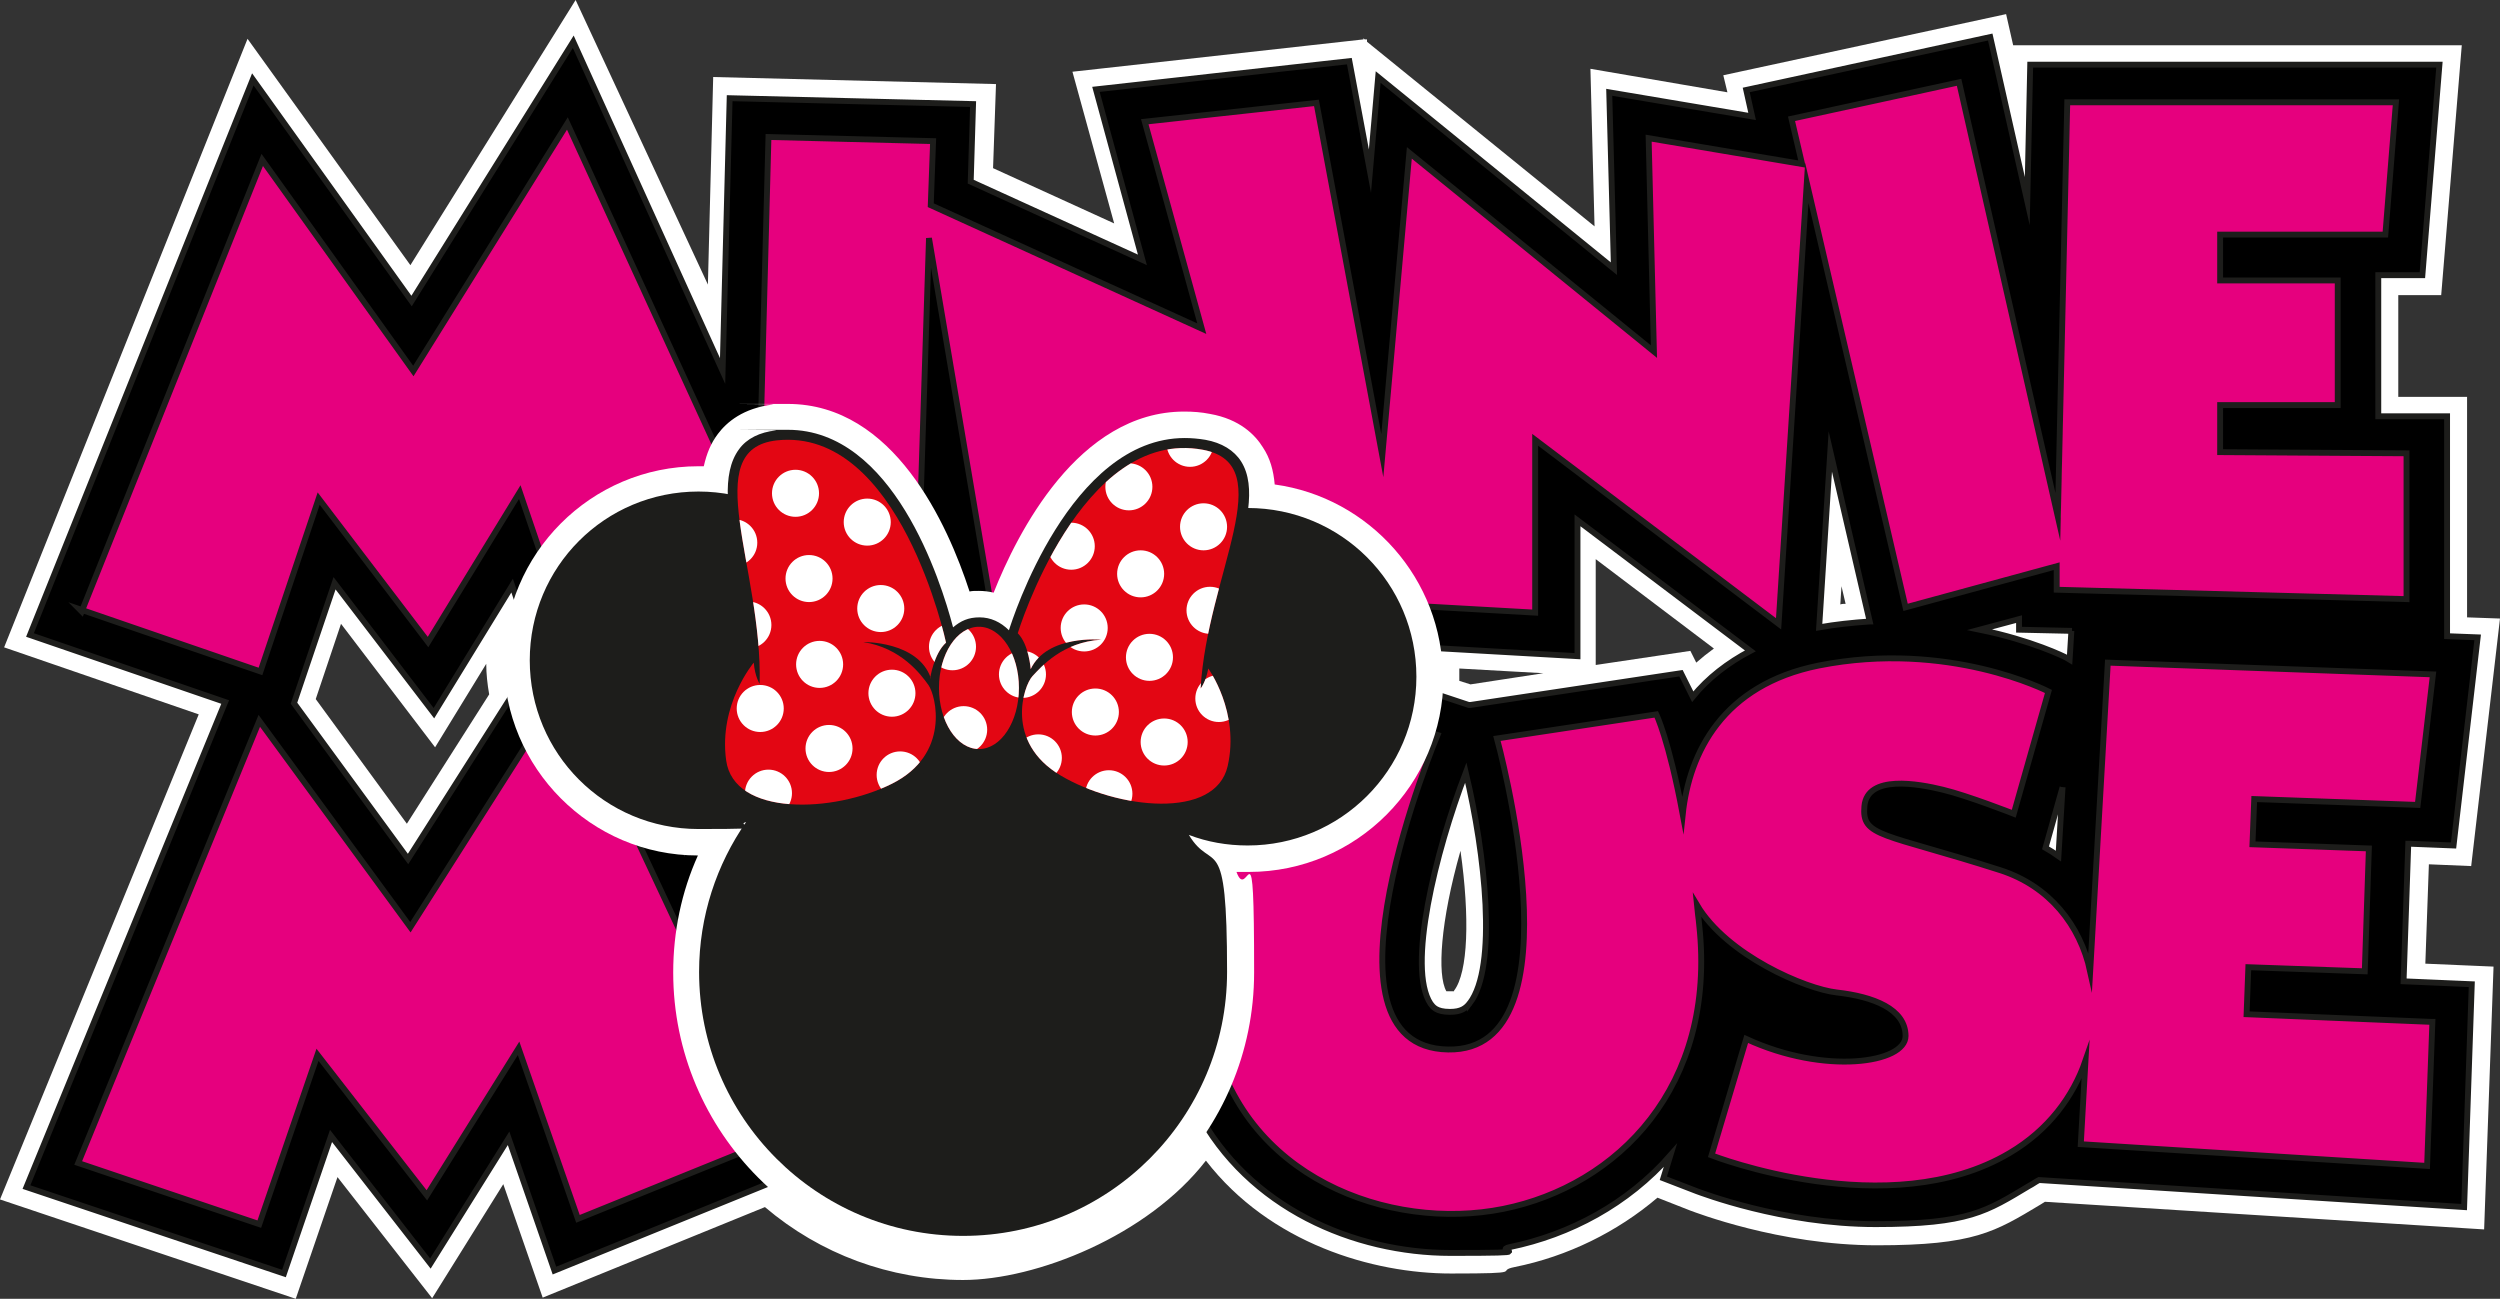 <svg viewBox="0 0 425.2 220.9" xmlns:xlink="http://www.w3.org/1999/xlink" version="1.1" xmlns="http://www.w3.org/2000/svg">
  
  <rect x="0" y="0" width="425.2" height="220.9" fill="#333333" stroke="none"/>
  
  <defs>
    <style>
      .st0 {
        fill: #1d1d1b;
      }

      .st1 {
        fill: #fff;
      }

      .st2 {
        fill: #ffed00;
      }

      .st3 {
        fill: none;
      }

      .st4 {
        fill: #e30613;
      }

      .st5 {
        clip-path: url(#clippath-1);
      }

      .st6 {
        stroke: #1d1d1b;
        stroke-miterlimit: 10;
      }

      .st6, .st7 {
        mix-blend-mode: darken;
      }

      .st8 {
        isolation: isolate;
      }

      .st9 {
        fill: #e6007e;
      }

      .st10 {
        clip-path: url(#clippath-2);
      }

      .st11 {
        clip-path: url(#clippath);
      }
    </style>
    <clipPath id="clippath">
      <path d="M158.2,115.4s.6-4.2,2.7-6.1c0,0-7.8-36.7-28.8-34.4-13.4,1.5-2.4,21.6-2.9,41.4,0,0-.8-1.2-1-3.6,0,0-6,7.1-4.7,16.6,1.3,9.6,18.2,9,28.2,4s7.5-15,6.2-16.8-4.6-6.3-11.1-7.3c0,0,9.3-.2,11.5,6.1Z" class="st3"></path>
    </clipPath>
    <clipPath id="clippath-1">
      <path d="M175.3,113.8s-.3-4.2-2.2-6.1c0,0,10.7-35.1,31.5-31.2,13.3,2.5.7,21.2-.4,40.6,0,0,.9-1.1,1.3-3.4,0,0,5.4,7.4,3.3,16.6-2.1,9.2-18.8,7.3-28.4,1.6-9.6-5.7-6.3-15.3-4.8-16.9s5.1-5.8,11.7-6.2c0,0-9.2-.9-12,5Z" class="st3"></path>
    </clipPath>
    <clipPath id="clippath-2">
      <ellipse ry="10.4" rx="6.8" cy="117" cx="166.5" class="st3"></ellipse>
    </clipPath>
  </defs>
  <g class="st8">
    <g id="Capa_1">
      <g>
        <path d="M413.1,147l7.2.3,4.9-42.1-5.6-.2v-37.5h-11.7v-17.3h7.3l3.5-42.5h-76.3l-1.2-5.3-48.1,10.4.7,2.9-23.3-4,.7,26.8-38.7-31.4v-.4c0,0-.4,0-.4,0l-.2-.2v.2s-49.5,5.5-49.5,5.5l7.1,25.8-20.6-9.4.5-14.3-48.1-1.2-.9,35.3L97.9,0l-28.1,45.1L42.1,6.6.7,110.1l33.1,11.4L0,204l50.3,16.9,7.1-20.7,16.1,20.6,12.1-19.4,6.7,19.3,37.8-15.4c9.4,8,21.3,12.4,33.7,12.4s31.4-7.5,41.3-20.3c10.9,14.1,28.4,19.2,41.7,19.2s7.3-.4,10.8-1.1c9-1.8,17.5-6,24.3-11.8l5.6,2.2c.6.2,15.1,5.9,31.7,5.9s20.1-2.3,27.8-6.9c.3-.2.5-.3.8-.5l74.7,4.7,1.6-44.7-11.6-.5.6-16.8ZM247.3,168.6s-.2,0-.7,0c-.3,0-.5,0-.6,0-1.6-2.8-1-11.9,2.4-23.9,1.6,11.3,1.3,20.7-1.1,23.8,0,0,0,0,0,0s0,0,0,0ZM248.2,113.7l14.3.8-12.4,1.9-1.9-.6c0-.2,0-.4,0-.6,0-.5,0-1,0-1.5ZM271.4,95.1l20.1,15.2c-1.1.8-2.1,1.6-3,2.4l-1-2-16.1,2.4v-18.1ZM313,102.8l.2-3.1.7,3c-.3,0-.6,0-.9.1ZM83.2,118.1l-14,22-15.5-21.2,4.3-12.8,16,21,8.7-14.2c0,1.7.2,3.5.5,5.2Z" class="st1"></path>
        <g>
          <g>
            <path d="M162.4,144.6c-7.6,0-13.7,8-13.7,17.8s6.1,17.8,13.7,17.8,13.7-8,13.7-17.8-6.1-17.8-13.7-17.8ZM162.4,173.5c-3.3,0-7-4.6-7-11.1s3.7-11.1,7-11.1,7,4.6,7,11.1-3.7,11.1-7,11.1Z"></path>
            <g>
              <polygon points="54.5 85.2 73.2 109.5 88.8 84 98.9 113.7 128.8 101.3 128.6 109.5 156.1 109.8 158.3 40.7 169.9 109.3 197 103.1 190.1 75.3 234.1 92 233.1 102.9 261.4 104.5 261.4 75.1 302.8 106.3 307.6 31.3 324.4 103.6 350.2 96.5 350.1 100.6 409.6 102.2 409.6 77.4 377.9 77.1 377.9 69.1 397.9 69.1 397.9 47.9 377.9 47.9 377.9 40.1 406 40.1 407.8 17.6 351.9 17.6 350.4 88.1 333.6 14.2 305.1 20.4 306.8 28 280.7 23.6 281.6 59.9 240 26.1 235.4 77.6 224.2 17.6 195 20.8 204.6 56 158.5 34.9 158.9 24 130.8 23.3 129 91.7 96.6 21.1 70.4 63.1 44.6 27.2 13.9 104 44.6 114.6 54.5 85.2" class="st2"></polygon>
              <path d="M382.6,164.5l19.8.7.7-20.9-19.8-.7.3-7.7,27.8,1,2.6-22.2-55.3-2-3,52.5c-1.7-7.8-7-14.5-15.3-17.2-20-6.4-23.6-5.5-23.1-10.9.5-5.4,9.1-3.8,13.3-2.8,4.1,1,12.1,4.1,12.1,4.1l5.9-20.8s-17-8.7-39.1-4.4c-16.3,3.2-22,14.8-23.1,25.3-2.3-12.8-4.5-17-4.5-17l-27.1,4.1s14.7,53.3-8.3,52.9c-24.1-.4-1.8-53.5-1.8-53.5l-26.9-9s-10.4,21.6-12.3,42.8c-1.8-21-20.3-37.5-42.9-37.5s-43.1,18.3-43.1,40.9,0,3.1.3,4.6l-23.6-50.3-26.2,41.2-25.7-35.1-30.8,75.2,30.8,10.4,9.9-28.8,18.6,23.9,15.6-25,10.1,29,33.8-13.7-1.9-4.1c7.9,8.5,19.4,13.8,32.3,13.8,21.7,0,39.7-15.3,42.7-35.2,0,2.6.4,5.1.9,7.6,5.1,24.6,30.3,33.8,49.6,29.9,19.3-3.9,36.3-20.7,33.3-48.3-.1-1.2-.3-2.3-.4-3.4,5.2,8.6,18.6,14.3,23.8,14.9,6.2.7,11.7,2.7,11.7,7.4s-13.6,6.7-27.1.5l-5.9,19.8s30.2,11.9,50.7-.4c6.6-3.9,10.8-9.6,12.9-15.7l-.8,14.2,58.9,3.7.9-24.5-31.4-1.3.3-8ZM162.4,180.2c-7.6,0-13.7-8-13.7-17.8s6.1-17.8,13.7-17.8,13.7,8,13.7,17.8-6.1,17.8-13.7,17.8Z" class="st2"></path>
            </g>
            <g class="st7">
              <polygon points="54.5 85.2 73.2 109.5 88.8 84 98.9 113.7 128.8 101.3 128.6 109.5 156.1 109.8 158.3 40.7 169.9 109.3 197 103.1 190.1 75.3 234.1 92 233.1 102.9 261.4 104.5 261.4 75.1 302.8 106.3 307.6 31.3 324.4 103.6 350.2 96.5 350.1 100.6 409.6 102.2 409.6 77.4 377.9 77.1 377.9 69.1 397.9 69.1 397.9 47.9 377.9 47.9 377.9 40.1 406 40.1 407.8 17.6 351.9 17.6 350.4 88.1 333.6 14.2 305.1 20.4 306.8 28 280.7 23.6 281.6 59.9 240 26.1 235.4 77.6 224.2 17.6 195 20.8 204.6 56 158.5 34.9 158.9 24 130.8 23.3 129 91.7 96.6 21.1 70.4 63.1 44.6 27.2 13.9 104 44.6 114.6 54.5 85.2" class="st9"></polygon>
              <path d="M382.6,164.5l19.8.7.7-20.9-19.8-.7.3-7.7,27.8,1,2.6-22.2-55.3-2-3,52.5c-1.7-7.8-7-14.5-15.3-17.2-20-6.4-23.6-5.5-23.1-10.9.5-5.4,9.1-3.8,13.3-2.8,4.1,1,12.1,4.1,12.1,4.1l5.9-20.8s-17-8.7-39.1-4.4c-16.3,3.2-22,14.8-23.1,25.3-2.3-12.8-4.5-17-4.5-17l-27.1,4.1s14.7,53.3-8.3,52.9c-24.1-.4-1.8-53.5-1.8-53.5l-26.9-9s-10.4,21.6-12.3,42.8c-1.8-21-20.3-37.5-42.9-37.5s-43.1,18.3-43.1,40.9,0,3.1.3,4.6l-23.6-50.3-26.2,41.2-25.7-35.1-30.8,75.2,30.8,10.4,9.9-28.8,18.6,23.9,15.6-25,10.1,29,33.8-13.7-1.9-4.1c7.9,8.5,19.4,13.8,32.3,13.8,21.7,0,39.7-15.3,42.7-35.2,0,2.6.4,5.1.9,7.6,5.1,24.6,30.3,33.8,49.6,29.9,19.3-3.9,36.3-20.7,33.3-48.3-.1-1.2-.3-2.3-.4-3.4,5.2,8.6,18.6,14.3,23.8,14.9,6.2.7,11.7,2.7,11.7,7.4s-13.6,6.7-27.1.5l-5.9,19.8s30.2,11.9,50.7-.4c6.6-3.9,10.8-9.6,12.9-15.7l-.8,14.2,58.9,3.7.9-24.5-31.4-1.3.3-8ZM162.4,180.2c-7.6,0-13.7-8-13.7-17.8s6.1-17.8,13.7-17.8,13.7,8,13.7,17.8-6.1,17.8-13.7,17.8Z" class="st9"></path>
            </g>
            <path d="M409.8,143.5l7.5.3,4.1-35.4-5.2-.2v-37.4h-11.7v-24h7.5l2.9-35.8h-69.6l-.5,23.2-6.3-27.9-41.5,9,1,4.5-24.3-4.1.8,30-40.1-32.6-1.4,16-3.5-18.7-43.1,4.8,7.9,29-29.2-13.3.4-13.2-41.4-1-1.2,46.4L97.5,7.1l-27.5,44.1L43,13.5,5.1,108l33.2,11.4L4.5,201.9l43.8,14.7,8-23.4,16.9,21.7,13.3-21.3,7.8,22.5,38.4-15.6c8.5,6.1,18.9,9.4,29.7,9.4,16.9,0,32.2-8.3,41.2-21,8.7,16.6,26.8,24.2,43.1,24.2s6.9-.3,10.1-1c10.2-2.1,20-7.3,27.3-15.6l-1.2,3.9,5.7,2.2c.6.2,14.5,5.6,30.4,5.6s18.9-2.2,26.1-6.5c.6-.3,1.1-.7,1.7-1h0s72.3,4.6,72.3,4.6l1.3-37.9-11.6-.5.8-23.4ZM13.9,104L44.6,27.2l25.7,35.9,26.2-42.1,32.4,70.6,1.8-68.3,28,.7-.4,10.9,46.1,21-9.7-35.2,29.2-3.2,11.2,60,4.6-51.5,41.6,33.8-.9-36.3,26.1,4.4-1.8-7.7,28.5-6.2,16.8,73.9,1.6-70.5h55.9l-1.8,22.5h-28.1v7.8h20v21.2h-20v8l31.7.2v24.8l-59.5-1.6v-4c0,0-25.7,7-25.7,7l-16.8-72.2-4.8,75-41.4-31.3v29.4l-28.3-1.6,1-10.8-44-16.7,6.9,27.8-27.1,6.2-11.6-68.6-2.2,69-27.6-.2.2-8.3-29.9,12.4-10.1-29.7-15.6,25.5-18.6-24.4-9.9,29.4-30.8-10.6ZM352.3,107.3l-.3,4.9-.5-.3c-.3-.2-6-3-14.8-4.8l6.7-1.8v1.8s9,.2,9,.2ZM318,105.7c-2.9.2-5.8.5-8.6,1l1.9-29.9,6.7,28.9ZM249.8,119.9l-35.5-11.8-2.5,5.3c-.3.6-4.7,9.8-8.3,22.2-7.3-10.1-18.7-17.4-31.6-19.8l33.4-7.6-5.5-22.1,27.4,10.4-1.1,12.7,42.2,2.4v-23.1l29.4,22.2c-3.8,2-7.2,4.6-9.8,7.8l-2-4-35.8,5.4ZM250,170.6c-.7.9-1.5,1.5-3.4,1.5h0c-2.4,0-2.9-.9-3.3-1.4-4-6.1.8-25.7,6-39.3,3.3,13.8,5.4,33,.7,39.2ZM164.1,114.9c-.5,0-1,0-1.5,0l.2-7.5,1.3,7.5ZM150.1,116.4c-15.3,3.8-27.8,14.3-33.7,28.1l-12.1-25.8,17.6-7.3v4.8c-.1,0,28.2.2,28.2.2ZM91.2,111.8l-21.8,34.3-19.4-26.5,6.9-20.4,16.9,22.1,13.3-21.7,4.2,12.3ZM413.7,173.8l-.9,24.5-58.9-3.7.8-14.2c-2.1,6.1-6.3,11.8-12.9,15.7-20.5,12.2-50.7.4-50.7.4l5.9-19.8c13.4,6.2,27.1,4.1,27.1-.5s-5.5-6.7-11.7-7.4c-5.3-.6-18.7-6.3-23.8-14.9.1,1.1.3,2.2.4,3.4,3,27.6-14,44.4-33.3,48.3-19.3,3.9-44.6-5.3-49.6-29.9-.5-2.4-.8-5-.9-7.6-2.9,19.9-20.9,35.2-42.7,35.2s-24.4-5.3-32.3-13.8l1.9,4.1-33.8,13.7-10.1-29-15.6,25-18.6-23.9-9.9,28.8-30.8-10.4,30.8-75.2,25.7,35.1,26.2-41.2,23.6,50.3c-.2-1.5-.3-3-.3-4.6,0-22.6,19.3-40.9,43.1-40.9s41.1,16.5,42.9,37.5c2-21.2,12.3-42.8,12.3-42.8l26.9,9s-22.3,53.1,1.8,53.5c23,.4,8.3-52.9,8.3-52.9l27.1-4.1s2.1,4.2,4.5,17c1.1-10.5,6.8-22,23.1-25.3,22.1-4.4,39.1,4.4,39.1,4.4l-5.9,20.8s-7.9-3.1-12.1-4.1c-4.1-1-12.8-2.6-13.3,2.8-.5,5.3,3.1,4.5,23.1,10.9,8.4,2.7,13.6,9.4,15.3,17.2l3-52.5,55.3,2-2.6,22.2-27.8-1-.3,7.7,19.8.7-.7,20.9-19.8-.7-.3,8,31.4,1.3ZM350.8,133.9l-.7,11.7c-.7-.5-1.5-1-2.2-1.4l2.9-10.3Z" class="st6"></path>
          </g>
          <g>
            <path d="M245.4,115.2c0-16.7-12.5-30.6-28.6-32.8-.2-2.4-.8-4.5-2-6.3-1.3-2.1-3.9-4.8-9-5.7-1.5-.3-2.9-.4-4.4-.4-18,0-28.4,20.7-32.4,30.8-.8-.2-1.7-.3-2.5-.3s-1.1,0-1.6.1c-3.7-11.4-12.9-31.9-30.9-31.9s-1.7,0-2.5.1c-5.1.6-7.9,3-9.4,5-1.2,1.6-1.9,3.3-2.4,5.5-.3,0-.6,0-.9,0-18.3,0-33.1,14.9-33.1,33.1s14.8,33.1,33,33.1c-2.8,6.2-4.2,13-4.2,19.9,0,27.2,22.1,49.4,49.4,49.4s49.4-22.1,49.4-49.4-1-11.6-3-17.1c.7,0,1.4,0,2.1,0,18.3,0,33.1-14.9,33.1-33.1Z" class="st1"></path>
            <g>
              <path d="M212.2,86.5c-15.8,0-28.7,12.8-28.7,28.7s.8,7.5,2.2,10.9c-6.5-3.6-13.9-5.7-21.9-5.7s-13.4,1.5-19.2,4.3c1.8-3.8,2.9-8,2.9-12.4,0-15.8-12.8-28.7-28.7-28.7s-28.7,12.8-28.7,28.7,12.8,28.7,28.7,28.7,5.5-.4,8.1-1.2c-5,7.2-8,16-8,25.5,0,24.8,20.1,44.9,44.9,44.9s44.9-20.1,44.9-44.9-2.4-16.5-6.5-23.3c3.1,1.2,6.5,1.8,10,1.8,15.8,0,28.7-12.8,28.7-28.7s-12.8-28.7-28.7-28.7Z" class="st0"></path>
              <path d="M206.5,112.1c.7-4.9,2-9.7,3.2-14.1,2.3-8.5,4.1-15.2,1.4-19.5-1.2-1.9-3.3-3.2-6.1-3.7-1.2-.2-2.4-.3-3.5-.3-19.5,0-29.3,30.8-29.9,32.7-1.4-1.4-3.1-2.2-5-2.2s-3.2.6-4.5,1.7c-2.1-8-10.2-33.6-28.1-33.6s-1.3,0-2,.1c-2.8.3-5,1.4-6.3,3.2-3.1,4.2-1.9,11.2-.3,20,.8,4.6,1.7,9.6,2,14.6l-.5.6c-.3.3-6.5,7.8-5.1,18,.8,5.7,6.1,9,14.6,9h0c5.4,0,11.4-1.4,16.1-3.7,5.3-2.6,7.3-6.5,8-9.3,1.5,2.1,3.7,3.5,6.1,3.5s4.6-1.4,6.2-3.6c.8,2.6,2.7,5.6,6.8,8,5.3,3.1,12.2,5,18.1,5s11.8-2.8,12.9-7.7c2.2-9.9-3.4-17.7-3.6-18l-.4-.6Z" class="st0"></path>
              <g>
                <g>
                  <path d="M158.2,115.4s.6-4.2,2.7-6.1c0,0-7.8-36.7-28.8-34.4-13.4,1.5-2.4,21.6-2.9,41.4,0,0-.8-1.2-1-3.6,0,0-6,7.1-4.7,16.6,1.3,9.6,18.2,9,28.2,4s7.5-15,6.2-16.8-4.6-6.3-11.1-7.3c0,0,9.3-.2,11.5,6.1Z" class="st4"></path>
                  <path d="M175.3,113.8s-.3-4.2-2.2-6.1c0,0,10.7-35.1,31.5-31.2,13.3,2.5.7,21.2-.4,40.6,0,0,.9-1.1,1.3-3.4,0,0,5.4,7.4,3.3,16.6-2.1,9.2-18.8,7.3-28.4,1.6-9.6-5.7-6.3-15.3-4.8-16.9s5.1-5.8,11.7-6.2c0,0-9.2-.9-12,5Z" class="st4"></path>
                  <ellipse ry="10.4" rx="6.8" cy="117" cx="166.5" class="st4"></ellipse>
                </g>
                <g class="st11">
                  <circle r="4" cy="110" cx="162" class="st1"></circle>
                  <circle r="4" cy="117.9" cx="151.7" class="st1"></circle>
                  <circle r="4" cy="113" cx="139.4" class="st1"></circle>
                  <circle r="4" cy="120.5" cx="129.3" class="st1"></circle>
                  <circle r="4" cy="127.3" cx="141" class="st1"></circle>
                  <circle r="4" cy="131.8" cx="153.1" class="st1"></circle>
                  <circle r="4" cy="134.9" cx="130.7" class="st1"></circle>
                  <circle r="4" cy="103.5" cx="149.8" class="st1"></circle>
                  <circle r="4" cy="98.4" cx="137.6" class="st1"></circle>
                  <circle r="4" cy="92.3" cx="124.8" class="st1"></circle>
                  <circle r="4" cy="83.9" cx="135.3" class="st1"></circle>
                  <circle r="4" cy="88.8" cx="147.5" class="st1"></circle>
                  <circle r="4" cy="106.3" cx="127.2" class="st1"></circle>
                </g>
                <g class="st5">
                  <circle r="4" cy="121.1" cx="186.3" class="st1"></circle>
                  <circle r="4" cy="111.8" cx="195.5" class="st1"></circle>
                  <circle r="4" cy="118.8" cx="207.3" class="st1"></circle>
                  <circle r="4" cy="126.2" cx="198" class="st1"></circle>
                  <circle r="4" cy="135" cx="188.6" class="st1"></circle>
                  <circle r="4" cy="128.9" cx="176.6" class="st1"></circle>
                  <circle r="4" cy="114.7" cx="173.9" class="st1"></circle>
                  <circle r="4" cy="106.8" cx="184.4" class="st1"></circle>
                  <circle r="4" cy="97.6" cx="194" class="st1"></circle>
                  <circle r="4" cy="89.6" cx="204.7" class="st1"></circle>
                  <circle r="4" cy="75.4" cx="202.4" class="st1"></circle>
                  <circle r="4" cy="82.8" cx="192" class="st1"></circle>
                  <circle r="4" cy="92.9" cx="182.2" class="st1"></circle>
                  <circle r="4" cy="103.8" cx="205.8" class="st1"></circle>
                </g>
                <g class="st10">
                  <circle r="4" cy="114.7" cx="173.9" class="st1"></circle>
                  <circle r="4" cy="110" cx="162" class="st1"></circle>
                  <circle r="4" cy="124.1" cx="163.9" class="st1"></circle>
                </g>
              </g>
            </g>
          </g>
        </g>
      </g>
    </g>
  </g>
</svg>